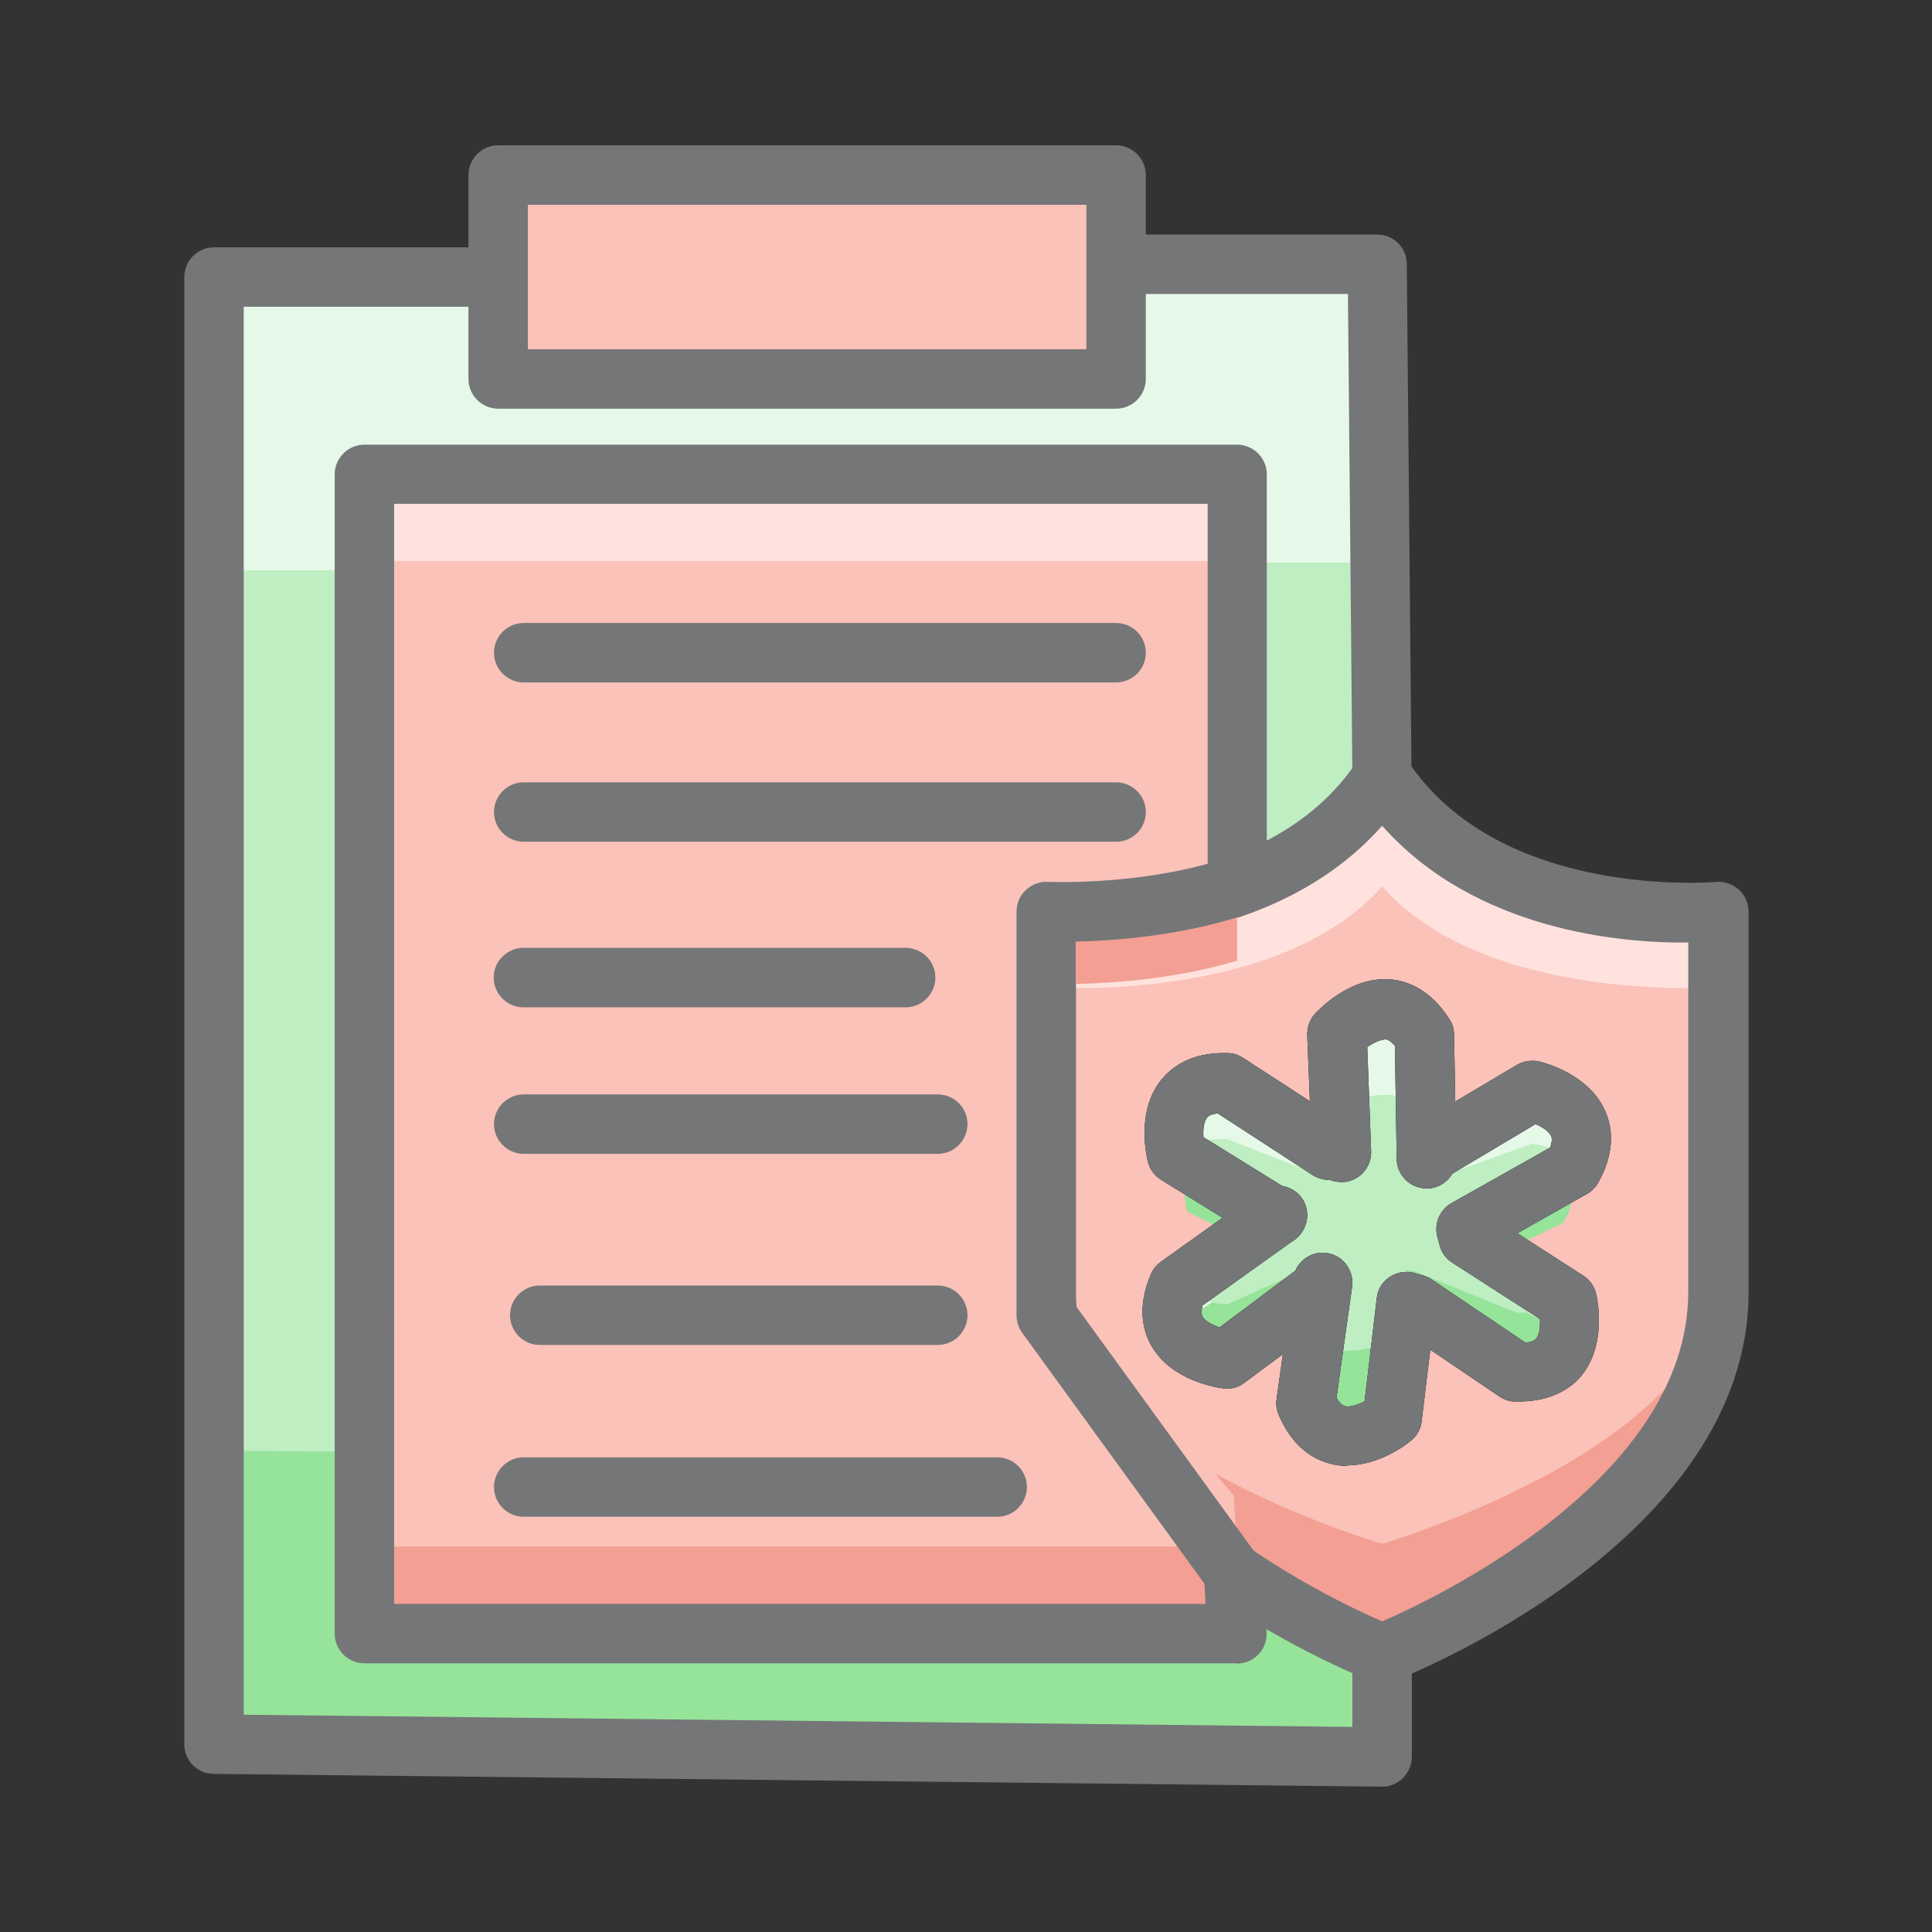 <svg id="Layer_1" viewBox="0 0 65 65" xmlns="http://www.w3.org/2000/svg" data-name="Layer 1"><rect x="0" y="0" width="65" height="65" fill="#333333" stroke="none"/><g><path d="m46.5 55.63v3.48l-39.3-.43v-49.36h9.56l20.78-.43h8.79l.17 17.24" fill="#e6f9e8"/><path d="m45.51 56.32v2.79l-37.33-.34v-39.49h9.08l19.75-.35h8.35l.15 13.8" fill="#96e39a"/><path d="m46.5 46.98v2.09l-39.3-.26v-29.62h9.56l20.78-.26h8.79l.17 10.35" fill="#beeec1"/><path d="m46.5 60.11h-.01l-39.3-.43c-.55 0-.99-.45-.99-1v-49.36c0-.55.45-1 1-1h9.56l20.76-.43h8.81c.55 0 1 .44 1 .99l.16 17.24c0 .55-.44 1.01-.99 1.01-.55 0-1-.44-1-.99l-.15-16.25h-7.8l-20.76.43h-8.59v47.37l37.3.41v-2.47c0-.55.45-1 1-1s1 .45 1 1v3.48c0 .27-.11.52-.3.71s-.44.29-.7.29z" fill="#757677"/></g><g><path d="m46.5 26.13c-3.48 5.28-11.3 4.54-11.3 4.54v12.79c0 7.78 11.3 12.17 11.3 12.17s11.3-4.39 11.3-12.17v-12.79s-7.83.75-11.3-4.54z" fill="#ffe2dd"/><path d="m46.5 32.03c-3.3 4.23-10.74 3.63-10.74 3.63v10.23c0 6.22 10.74 9.74 10.74 9.74s10.74-3.51 10.74-9.74v-10.23s-7.44.6-10.74-3.63z" fill="#f49f93"/><path d="m46.5 29.82c-3.48 3.96-11.3 3.4-11.3 3.4v9.59c0 5.84 11.3 9.13 11.3 9.13s11.3-3.29 11.3-9.13v-9.59s-7.83.56-11.3-3.4z" fill="#fac2b9"/><path d="m46.5 56.63c-.12 0-.25-.02-.36-.07-.49-.19-11.94-4.74-11.94-13.1v-12.79c0-.28.12-.55.33-.74s.49-.28.77-.26c.07 0 7.28.62 10.38-4.09.37-.56 1.3-.56 1.67 0 3.1 4.71 10.31 4.1 10.38 4.09.28-.02.56.07.77.26s.33.46.33.74v12.79c0 8.37-11.45 12.91-11.94 13.1-.12.04-.24.07-.36.07zm-10.3-24.92v11.75c0 6.26 8.44 10.28 10.3 11.09 1.87-.81 10.3-4.83 10.3-11.09v-11.75c-2.24.03-7.18-.4-10.3-3.93-3.1 3.51-8.03 3.93-10.25 3.93z" fill="#757677"/></g><g><path d="m41.5 52.92.12 2.04h-29.36v-39h29.36v13.85c-3.07 1.03-6.43.86-6.43.86v13.58l6.3 8.67z" fill="#ffe2dd"/><path d="m41.5 53.12.12 1.83h-29.36v-35.09h29.36v12.46c-3.07.93-6.43.78-6.43.78v12.22l6.3 7.81z" fill="#f49f93"/><path d="m41.5 50.3.12 1.73h-29.36v-33.15h29.36v11.77c-3.07.88-6.43.73-6.43.73v11.54l6.3 7.37z" fill="#fac2b9"/><path d="m41.62 55.96h-29.36c-.55 0-1-.45-1-1v-39c0-.55.45-1 1-1h29.36c.55 0 1 .45 1 1v13.85c0 .43-.27.81-.68.95-2.18.73-4.46.89-5.75.92v12.25l6.11 8.41c.11.15.18.34.19.53l.12 2.04c.02.28-.08.55-.27.75s-.45.31-.73.31zm-28.36-2h27.3l-.04-.68-6.13-8.44c-.12-.17-.19-.38-.19-.59v-13.58c0-.27.11-.54.31-.72.2-.19.47-.3.74-.28.03 0 2.73.12 5.38-.61v-12.11h-27.37z" fill="#757677"/></g><g><path d="m16.76 5.89h20.79v6.86h-20.79z" fill="#ffe2dd"/><path d="m17.28 7.26h19.75v5.49h-19.75z" fill="#f49f93"/><path d="m16.76 6.75h20.79v5.14h-20.79z" fill="#fac2b9"/><path d="m37.55 13.75h-20.79c-.55 0-1-.45-1-1v-6.86c0-.55.45-1 1-1h20.79c.55 0 1 .45 1 1v6.86c0 .55-.45 1-1 1zm-19.79-2h18.79v-4.86h-18.79z" fill="#757677"/></g><g fill="#757677"><path d="m37.55 28.32h-19.93c-.55 0-1-.45-1-1s.45-1 1-1h19.93c.55 0 1 .45 1 1s-.45 1-1 1z"/><path d="m30.47 33.89h-12.86c-.55 0-1-.45-1-1s.45-1 1-1h12.86c.55 0 1 .45 1 1s-.45 1-1 1z"/><path d="m31.55 38.82h-13.93c-.55 0-1-.45-1-1s.45-1 1-1h13.93c.55 0 1 .45 1 1s-.45 1-1 1z"/><path d="m31.55 45.25h-13.39c-.55 0-1-.45-1-1s.45-1 1-1h13.39c.55 0 1 .45 1 1s-.45 1-1 1z"/><path d="m33.55 51.03h-15.93c-.55 0-1-.45-1-1s.45-1 1-1h15.93c.55 0 1 .45 1 1s-.45 1-1 1z"/><path d="m37.55 22.96h-19.93c-.55 0-1-.45-1-1s.45-1 1-1h19.93c.55 0 1 .45 1 1s-.45 1-1 1z"/></g><g><path d="m44.74 38.69-3.46-2.25c-2.33-.08-1.69 2.41-1.69 2.41l3.37 2.09.04-.07-3.35 2.4c-.92 2.14 1.63 2.45 1.63 2.45l3.18-2.38.06-.21-.58 4.08c.91 2.15 2.9.51 2.9.51l.47-3.94.28.08 3.42 2.31c2.33.12 1.73-2.38 1.73-2.38l-3.34-2.15-.08-.29 3.59-2.03c1.15-2.03-1.36-2.61-1.36-2.61l-3.41 2.03-.13.23-.07-4.12c-1.24-1.98-2.94-.05-2.94-.05l.15 3.97" fill="#e6f9e8"/><path d="m44.82 40.62-3.28-1.8c-2.21-.06-1.6 1.93-1.6 1.93l3.21 1.67.04-.05-3.19 1.92c-.88 1.71 1.55 1.96 1.55 1.96l3.02-1.9.06-.17-.55 3.27c.87 1.72 2.75.41 2.75.41l.44-3.15.27.06 3.24 1.85c2.21.1 1.64-1.9 1.64-1.9l-3.17-1.72-.08-.23 3.41-1.62c1.09-1.62-1.29-2.09-1.29-2.09l-3.24 1.62-.13.18-.06-3.3c-1.17-1.58-2.79-.04-2.79-.04l.15 3.17" fill="#96e39a"/><path d="m44.74 39.67-3.46-1.35c-2.33-.05-1.69 1.45-1.69 1.45l3.37 1.25.04-.04-3.35 1.44c-.92 1.28 1.63 1.47 1.63 1.47l3.18-1.43.06-.13-.58 2.45c.91 1.29 2.9.31 2.9.31l.47-2.37.28.05 3.42 1.39c2.33.07 1.73-1.43 1.73-1.43l-3.34-1.29-.08-.17 3.59-1.22c1.15-1.22-1.36-1.57-1.36-1.57l-3.41 1.22-.13.14-.07-2.47c-1.24-1.19-2.94-.03-2.94-.03l.15 2.38" fill="#beeec1"/><path d="m45.34 49.32c-.18 0-.37-.02-.56-.07-.54-.13-1.28-.52-1.76-1.65-.07-.17-.1-.35-.07-.53l.21-1.51-1.29.96c-.21.16-.46.23-.72.19-.17-.02-1.73-.24-2.41-1.43-.28-.48-.5-1.29-.02-2.41.07-.17.19-.31.34-.42l2.07-1.48-2.07-1.28c-.22-.14-.38-.35-.44-.6-.04-.17-.41-1.7.45-2.76.35-.43 1.01-.94 2.24-.9.18 0 .36.06.51.16l2.25 1.46-.09-2.23c0-.26.08-.51.25-.7.12-.13 1.19-1.28 2.55-1.17.55.05 1.34.32 1.99 1.35.1.15.15.33.15.51l.04 2.25 2.07-1.23c.22-.13.48-.17.74-.12.17.04 1.69.42 2.24 1.68.22.51.36 1.33-.24 2.4-.09.16-.22.29-.38.38l-2.34 1.32 2.22 1.43c.22.14.37.36.43.61.04.17.37 1.7-.5 2.76-.35.42-1.04.9-2.25.86-.18 0-.36-.07-.51-.17l-2.32-1.57-.29 2.41c-.03.26-.16.49-.36.65-.12.1-1.04.83-2.14.83zm-.36-2.27c.07.12.17.24.28.26.16.04.42-.05.65-.16l.41-3.48c.03-.29.19-.55.44-.71.24-.16.55-.21.83-.13l.28.08c.1.03.2.07.29.13l3.16 2.13c.14-.01.29-.05.36-.13.12-.14.14-.42.13-.66l-2.95-1.9c-.21-.13-.36-.34-.42-.57l-.08-.29c-.12-.44.07-.91.47-1.14l3.32-1.87c.05-.13.08-.28.04-.38-.07-.16-.29-.31-.53-.41l-2.8 1.67c-.23.39-.68.58-1.12.46-.43-.11-.74-.5-.75-.95l-.06-3.81c-.09-.11-.2-.21-.31-.22-.16 0-.41.11-.62.26l.13 3.5c.02.55-.41 1.02-.96 1.04-.15 0-.29-.02-.42-.07-.2 0-.4-.05-.58-.16l-3.2-2.08c-.14.02-.29.05-.36.14-.11.14-.14.42-.12.66l2.65 1.64c.18.03.36.11.51.24.35.31.43.83.2 1.24-.1.18-.26.33-.44.43l-2.95 2.11c-.04.14-.05.28 0 .38.08.15.33.27.57.36l2.55-1.91c.19-.43.66-.69 1.13-.58.51.11.85.6.78 1.12l-.53 3.78z"/><path d="m45.34 49.32c-.18 0-.37-.02-.56-.07-.54-.13-1.28-.52-1.76-1.65-.07-.17-.1-.35-.07-.53l.21-1.51-1.29.96c-.21.16-.46.23-.72.19-.17-.02-1.73-.24-2.41-1.43-.28-.48-.5-1.29-.02-2.41.07-.17.19-.31.34-.42l2.07-1.48-2.07-1.28c-.22-.14-.38-.35-.44-.6-.04-.17-.41-1.7.45-2.76.35-.43 1.01-.94 2.24-.9.18 0 .36.06.51.16l2.25 1.46-.09-2.23c0-.26.08-.51.25-.7.12-.13 1.19-1.28 2.55-1.17.55.05 1.34.32 1.99 1.35.1.15.15.33.15.51l.04 2.25 2.07-1.23c.22-.13.48-.17.74-.12.17.04 1.69.42 2.24 1.68.22.51.36 1.33-.24 2.4-.09.16-.22.29-.38.38l-2.34 1.32 2.22 1.43c.22.14.37.36.43.61.04.17.37 1.7-.5 2.76-.35.42-1.04.9-2.25.86-.18 0-.36-.07-.51-.17l-2.32-1.57-.29 2.41c-.03.26-.16.49-.36.65-.12.1-1.04.83-2.14.83zm-.36-2.27c.07.12.17.24.28.26.16.04.42-.05.65-.16l.41-3.48c.03-.29.19-.55.44-.71.24-.16.55-.21.83-.13l.28.08c.1.03.2.07.29.13l3.16 2.13c.14-.01.29-.05.36-.13.12-.14.14-.42.13-.66l-2.95-1.9c-.21-.13-.36-.34-.42-.57l-.08-.29c-.12-.44.07-.91.47-1.14l3.32-1.87c.05-.13.08-.28.04-.38-.07-.16-.29-.31-.53-.41l-2.8 1.67c-.23.39-.68.58-1.12.46-.43-.11-.74-.5-.75-.95l-.06-3.81c-.09-.11-.2-.21-.31-.22-.16 0-.41.11-.62.26l.13 3.5c.02.55-.41 1.02-.96 1.04-.15 0-.29-.02-.42-.07-.2 0-.4-.05-.58-.16l-3.2-2.08c-.14.02-.29.05-.36.14-.11.14-.14.42-.12.66l2.65 1.64c.18.03.36.11.51.24.35.31.43.83.2 1.24-.1.18-.26.33-.44.43l-2.95 2.11c-.04.14-.05.28 0 .38.08.15.33.27.57.36l2.55-1.91c.19-.43.66-.69 1.13-.58.51.11.85.6.78 1.12l-.53 3.78z" fill="#757677"/></g></svg>